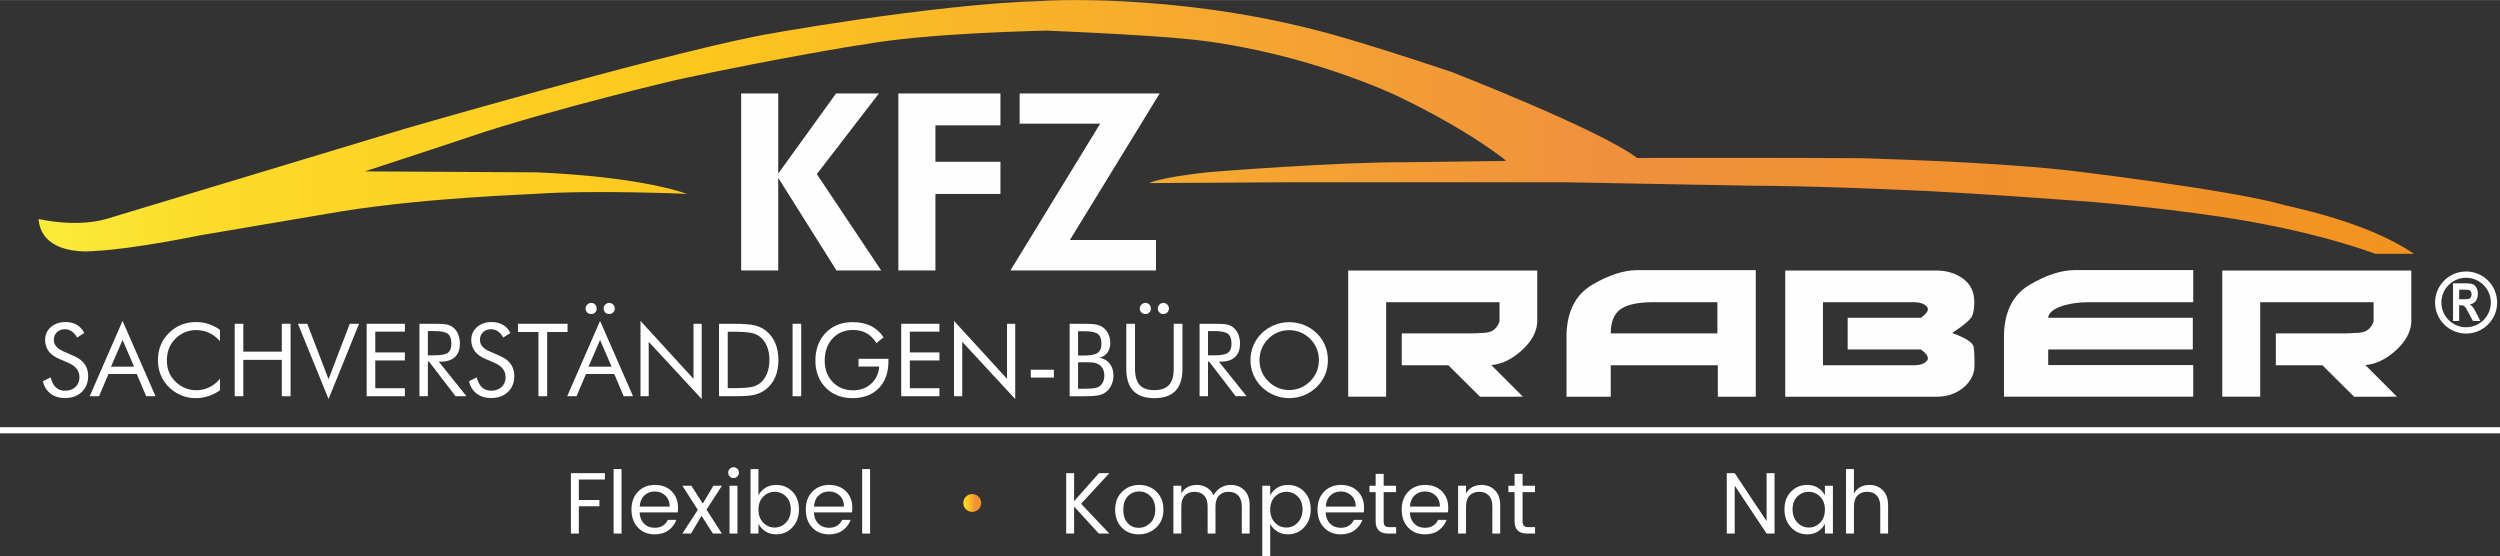 <?xml version="1.0" encoding="UTF-8"?>
<!DOCTYPE svg PUBLIC "-//W3C//DTD SVG 1.1//EN" "http://www.w3.org/Graphics/SVG/1.1/DTD/svg11.dtd">
<!-- Creator: CorelDRAW -->
<svg xmlns="http://www.w3.org/2000/svg" xml:space="preserve" width="1137px" height="253px" style="shape-rendering:geometricPrecision; text-rendering:geometricPrecision; image-rendering:optimizeQuality; fill-rule:evenodd; clip-rule:evenodd"
viewBox="0 0 520.479 115.784"
 xmlns:xlink="http://www.w3.org/1999/xlink">
 <rect x="0" y="0" width="520.479" height="115.784" fill="#333333" stroke="none"/>
 <defs>
  <style type="text/css">
   <![CDATA[
    .fil0 {fill:#FEFEFE}
    .fil1 {fill:#FEFEFE;fill-rule:nonzero}
    .fil2 {fill:url(#id0)}
    .fil3 {fill:url(#id1)}
   ]]>
  </style>
  <linearGradient id="id0" gradientUnits="userSpaceOnUse" x1="8.027" y1="26.01" x2="502.555" y2="26.01">
   <stop offset="0" style="stop-color:#FBEB3B"/>
   <stop offset="0.071" style="stop-color:#FCDB2A"/>
   <stop offset="0.278" style="stop-color:#FDC71E"/>
   <stop offset="0.659" style="stop-color:#F0903D"/>
   <stop offset="1" style="stop-color:#F3931E"/>
  </linearGradient>
  <linearGradient id="id1" gradientUnits="userSpaceOnUse" xlink:href="#id0" x1="200.555" y1="104.7" x2="204.275" y2="104.7">
  </linearGradient>
 </defs>
 <g id="Ebene_x0020_1">
  <path class="fil0" d="M320.042 56.308l0 10.831c-0.15,2.047 -1.218,3.973 -3.205,5.778 -2.047,1.865 -4.167,2.89 -6.364,3.069l6.591 6.588 -8.939 0.001 -6.588 -6.541 -9.703 0 0 -6.638 14.216 0c0.33,0 0.683,-0.005 1.061,-0.021 0.375,-0.015 0.773,-0.038 1.196,-0.07l0.496 0c1.052,-0.059 1.835,-0.314 2.346,-0.765 0.511,-0.482 0.857,-1.039 1.039,-1.673l0 -3.97 -23.605 0 0 19.676 -7.898 0.001 0 -26.266 39.356 0 0 0zm15.299 26.267l-9.207 0 0 -12.996c0.15,-4.846 1.926,-8.276 5.326,-10.291 3.461,-2.045 6.619,-3.069 9.478,-3.069l24.599 0 0 26.357 -7.9 0 0 -6.541 -22.295 0 0 6.541 0 0zm8.847 -19.677l0 0c-3.13,0 -5.386,0.482 -6.77,1.444 -1.385,0.964 -2.077,2.649 -2.077,5.054l22.206 0.001 0 -6.498 -13.359 0 0 0zm58.987 -6.59c2.134,0 3.987,0.573 5.55,1.716 1.536,1.143 2.303,2.752 2.303,4.828 0,0.572 -0.031,1.084 -0.09,1.536 -0.058,0.45 -0.163,0.871 -0.318,1.263 -0.27,0.784 -1.668,2 -4.197,3.654 2.862,1.056 4.352,2.019 4.469,2.892 0.061,0.36 0.104,0.789 0.135,1.284 0.029,0.496 0.047,1.061 0.047,1.694l0 0.859c0,1.801 -0.768,3.353 -2.304,4.647 -1.533,1.263 -3.383,1.894 -5.55,1.894l-31.548 0 0 -26.266 31.504 0 0 0zm-23.649 6.59l0 0 0 13.135 18.958 0c1.168,0 2.045,-0.286 2.611,-0.859 0.182,-0.181 0.275,-0.377 0.275,-0.587 0,-0.541 -0.483,-1.158 -1.448,-1.85l-15.252 0 0 -6.589 15.252 0c0.965,-0.692 1.448,-1.293 1.448,-1.806 0,-0.21 -0.092,-0.406 -0.275,-0.587 -0.567,-0.571 -1.458,-0.857 -2.66,-0.857l-18.91 0 0 0zm46.892 9.838l0 3.25 30.194 -0.001 0 6.588 -39.4 0.001 0 -12.997c0.149,-4.845 1.928,-8.275 5.326,-10.29 3.462,-2.045 6.619,-3.069 9.476,-3.069l24.6 0 0 6.68 -21.349 0c-1.567,0 -2.903,0.107 -4.015,0.316 -1.115,0.21 -2.032,0.474 -2.753,0.788 -0.726,0.317 -1.248,0.663 -1.58,1.041 -0.331,0.375 -0.498,0.744 -0.498,1.104l30.105 0 0 6.589 -30.105 0zm75.596 -16.428l0 10.831c-0.149,2.047 -1.215,3.973 -3.203,5.778 -2.045,1.865 -4.169,2.89 -6.363,3.069l6.59 6.588 -8.938 0.001 -6.588 -6.541 -9.702 0 0 -6.638 14.214 0c0.332,0 0.686,-0.005 1.061,-0.021 0.375,-0.015 0.773,-0.038 1.196,-0.07l0.497 0c1.051,-0.059 1.832,-0.314 2.345,-0.765 0.514,-0.482 0.859,-1.039 1.041,-1.673l0 -3.97 -23.606 0 0 19.676 -7.899 0.001 0 -26.266 39.354 0 0 0z"/>
  <path class="fil1" d="M15.389 74.1c0.981,0.418 1.723,0.974 2.222,1.667 0.496,0.696 0.745,1.516 0.745,2.461 0,1.389 -0.44,2.507 -1.322,3.354 -0.882,0.847 -2.053,1.273 -3.509,1.273 -1.189,0 -2.184,-0.302 -2.989,-0.911 -0.801,-0.608 -1.343,-1.474 -1.624,-2.591l1.624 -0.805c0.222,0.914 0.584,1.607 1.087,2.074 0.506,0.471 1.139,0.707 1.902,0.707 0.9,0 1.628,-0.26 2.184,-0.777 0.555,-0.52 0.833,-1.192 0.833,-2.025 0,-0.672 -0.194,-1.259 -0.58,-1.755 -0.39,-0.5 -0.974,-0.918 -1.758,-1.263l-1.832 -0.784c-1.003,-0.419 -1.751,-0.957 -2.24,-1.617 -0.493,-0.658 -0.739,-1.449 -0.739,-2.366 0,-1.073 0.397,-1.959 1.196,-2.658 0.795,-0.7 1.811,-1.052 3.049,-1.052 0.907,0 1.691,0.194 2.352,0.577 0.665,0.383 1.182,0.953 1.551,1.702l-1.484 0.946c-0.334,-0.583 -0.714,-1.016 -1.132,-1.301 -0.419,-0.284 -0.893,-0.429 -1.421,-0.429 -0.672,0 -1.224,0.208 -1.653,0.619 -0.429,0.412 -0.643,0.935 -0.643,1.576 0,0.534 0.165,0.998 0.496,1.389 0.327,0.394 0.84,0.739 1.533,1.041l2.152 0.95z"/>
  <path id="1" class="fil1" d="M25.516 70.763l-2.398 5.552 4.8 0 -2.401 -5.552zm0 -3.966l6.864 15.679 -1.948 0 -1.959 -4.624 -5.894 0 -1.955 4.624 -1.948 0 6.839 -15.679z"/>
  <path id="12" class="fil1" d="M45.801 70.998c-0.721,-0.78 -1.491,-1.361 -2.307,-1.734 -0.819,-0.376 -1.723,-0.562 -2.711,-0.562 -0.798,0 -1.575,0.162 -2.334,0.485 -0.756,0.32 -1.417,0.771 -1.973,1.347 -0.577,0.598 -1.01,1.266 -1.298,2.004 -0.288,0.739 -0.433,1.555 -0.433,2.447 0,0.7 0.084,1.347 0.257,1.938 0.172,0.591 0.429,1.132 0.774,1.625 0.605,0.858 1.346,1.519 2.229,1.983 0.882,0.464 1.836,0.696 2.859,0.696 0.964,0 1.856,-0.201 2.679,-0.598 0.826,-0.397 1.579,-0.992 2.258,-1.783l0 2.381c-0.749,0.541 -1.555,0.953 -2.416,1.23 -0.861,0.278 -1.755,0.419 -2.672,0.419 -0.798,0 -1.575,-0.12 -2.331,-0.355 -0.753,-0.236 -1.463,-0.584 -2.12,-1.038 -1.1,-0.759 -1.938,-1.698 -2.518,-2.809 -0.58,-1.115 -0.872,-2.335 -0.872,-3.668 0,-1.16 0.194,-2.219 0.584,-3.168 0.387,-0.953 0.978,-1.814 1.776,-2.591 0.77,-0.742 1.621,-1.298 2.556,-1.663 0.932,-0.369 1.952,-0.552 3.059,-0.552 0.872,0 1.716,0.134 2.532,0.397 0.819,0.264 1.625,0.675 2.423,1.231l0 2.338z"/>
  <polygon id="123" class="fil1" points="48.864,82.476 48.864,67.394 50.657,67.394 50.657,73.196 58.67,73.196 58.67,67.394 60.495,67.394 60.495,82.476 58.67,82.476 58.67,74.905 50.657,74.905 50.657,82.476 "/>
  <polygon id="1234" class="fil1" points="68.404,83.063 62.029,67.394 63.973,67.394 68.404,78.931 72.813,67.394 74.751,67.394 "/>
  <polygon id="12345" class="fil1" points="76.336,82.476 76.336,67.394 84.29,67.394 84.29,69.033 78.13,69.033 78.13,73.358 84.29,73.358 84.29,75.028 78.13,75.028 78.13,80.805 84.29,80.805 84.29,82.476 "/>
  <path id="123456" class="fil1" d="M87.328 82.476l0 -15.081 3.541 0c1.012,0 1.751,0.056 2.222,0.169 0.472,0.116 0.886,0.309 1.242,0.584 0.447,0.348 0.794,0.819 1.04,1.406 0.25,0.587 0.373,1.238 0.373,1.952 0,1.234 -0.345,2.173 -1.038,2.816 -0.689,0.643 -1.702,0.964 -3.034,0.964l-0.32 0 5.763 7.191 -2.279 0 -5.503 -7.191 -0.256 0 0 7.191 -1.751 0zm1.751 -13.566l0 5.046 1.368 0c1.403,0 2.342,-0.18 2.817,-0.541 0.475,-0.359 0.71,-0.988 0.71,-1.888 0,-0.967 -0.242,-1.646 -0.731,-2.036 -0.489,-0.387 -1.421,-0.58 -2.796,-0.58l-1.368 0z"/>
  <path id="1234567" class="fil1" d="M104.108 74.1c0.981,0.418 1.723,0.974 2.222,1.667 0.496,0.696 0.745,1.516 0.745,2.461 0,1.389 -0.44,2.507 -1.322,3.354 -0.882,0.847 -2.053,1.273 -3.509,1.273 -1.189,0 -2.184,-0.302 -2.989,-0.911 -0.801,-0.608 -1.343,-1.474 -1.624,-2.591l1.624 -0.805c0.222,0.914 0.584,1.607 1.087,2.074 0.506,0.471 1.139,0.707 1.902,0.707 0.9,0 1.628,-0.26 2.184,-0.777 0.555,-0.52 0.833,-1.192 0.833,-2.025 0,-0.672 -0.194,-1.259 -0.58,-1.755 -0.39,-0.5 -0.974,-0.918 -1.758,-1.263l-1.832 -0.784c-1.003,-0.419 -1.751,-0.957 -2.24,-1.617 -0.493,-0.658 -0.739,-1.449 -0.739,-2.366 0,-1.073 0.397,-1.959 1.196,-2.658 0.795,-0.7 1.811,-1.052 3.049,-1.052 0.907,0 1.691,0.194 2.352,0.577 0.665,0.383 1.182,0.953 1.551,1.702l-1.484 0.946c-0.334,-0.583 -0.714,-1.016 -1.132,-1.301 -0.419,-0.284 -0.893,-0.429 -1.421,-0.429 -0.672,0 -1.224,0.208 -1.653,0.619 -0.429,0.412 -0.643,0.935 -0.643,1.576 0,0.534 0.165,0.998 0.496,1.389 0.327,0.394 0.84,0.739 1.533,1.041l2.152 0.95z"/>
  <polygon id="12345678" class="fil1" points="112.101,82.476 112.101,69.103 107.835,69.103 107.835,67.394 118.159,67.394 118.159,69.103 113.915,69.103 113.915,82.476 "/>
  <path id="123456789" class="fil1" d="M124.928 70.763l-2.398 5.552 4.8 0 -2.401 -5.552zm0 -3.966l6.864 15.679 -1.948 0 -1.959 -4.624 -5.894 0 -1.955 4.624 -1.948 0 6.839 -15.679zm0.742 -2.595c0,-0.31 0.116,-0.577 0.344,-0.809 0.232,-0.229 0.5,-0.344 0.809,-0.344 0.316,0 0.587,0.112 0.819,0.341 0.229,0.225 0.344,0.495 0.344,0.812 0,0.337 -0.109,0.615 -0.33,0.833 -0.218,0.221 -0.496,0.33 -0.833,0.33 -0.33,0 -0.605,-0.109 -0.823,-0.33 -0.221,-0.218 -0.33,-0.496 -0.33,-0.833zm-3.759 0c0,-0.303 0.12,-0.57 0.355,-0.802 0.236,-0.236 0.514,-0.351 0.83,-0.351 0.316,0 0.584,0.112 0.802,0.341 0.221,0.225 0.33,0.495 0.33,0.812 0,0.344 -0.105,0.622 -0.313,0.84 -0.211,0.214 -0.482,0.323 -0.819,0.323 -0.344,0 -0.626,-0.109 -0.851,-0.33 -0.221,-0.218 -0.334,-0.496 -0.334,-0.833z"/>
  <polygon id="12345678910" class="fil1" points="133.346,82.476 133.346,66.797 144.38,78.851 144.38,67.394 146.089,67.394 146.089,83.063 135.055,71.143 135.055,82.476 "/>
  <path id="1234567891011" class="fil1" d="M151.508 80.788l1.143 0c1.857,0 3.14,-0.081 3.854,-0.243 0.714,-0.162 1.308,-0.436 1.783,-0.83 0.619,-0.513 1.086,-1.178 1.41,-1.994 0.324,-0.812 0.486,-1.744 0.486,-2.795 0,-1.059 -0.158,-1.987 -0.479,-2.789 -0.32,-0.798 -0.791,-1.459 -1.417,-1.983 -0.475,-0.397 -1.076,-0.679 -1.807,-0.847 -0.732,-0.169 -2.008,-0.254 -3.83,-0.254l-1.143 0 0 11.734zm-1.815 1.688l0 -15.081 2.898 0c2.141,0 3.65,0.109 4.526,0.323 0.875,0.218 1.645,0.58 2.303,1.087 0.865,0.668 1.522,1.519 1.969,2.556 0.447,1.037 0.668,2.233 0.668,3.583 0,1.347 -0.222,2.539 -0.665,3.573 -0.443,1.03 -1.101,1.881 -1.973,2.549 -0.658,0.507 -1.41,0.869 -2.251,1.087 -0.84,0.214 -2.152,0.323 -3.931,0.323l-0.647 0 -2.898 0z"/>
  <polygon id="123456789101112" class="fil1" points="165.01,82.476 165.01,67.394 166.804,67.394 166.804,82.476 "/>
  <path id="12345678910111213" class="fil1" d="M178.745 74.687l6.22 0 0 0.506c0,2.373 -0.672,4.248 -2.019,5.623 -1.346,1.375 -3.182,2.06 -5.51,2.06 -0.711,0 -1.385,-0.074 -2.026,-0.225 -0.643,-0.151 -1.234,-0.373 -1.776,-0.661 -1.238,-0.679 -2.194,-1.618 -2.865,-2.817 -0.672,-1.199 -1.01,-2.56 -1.01,-4.086 0,-1.256 0.201,-2.391 0.601,-3.404 0.404,-1.012 1.01,-1.906 1.818,-2.672 0.682,-0.647 1.47,-1.136 2.37,-1.463 0.9,-0.33 1.895,-0.496 2.989,-0.496 1.449,0 2.704,0.264 3.77,0.788 1.065,0.527 1.948,1.318 2.648,2.373l-1.505 1.206c-0.541,-0.914 -1.22,-1.597 -2.029,-2.054 -0.808,-0.457 -1.751,-0.686 -2.823,-0.686 -1.751,0 -3.172,0.59 -4.262,1.772 -1.094,1.182 -1.639,2.725 -1.639,4.635 0,1.8 0.556,3.277 1.663,4.43 1.107,1.153 2.521,1.73 4.237,1.73 1.512,0 2.771,-0.457 3.777,-1.375 1.005,-0.918 1.564,-2.11 1.674,-3.58l-4.304 0 0 -1.607z"/>
  <polygon id="1234567891011121314" class="fil1" points="187.627,82.476 187.627,67.394 195.581,67.394 195.581,69.033 189.421,69.033 189.421,73.358 195.581,73.358 195.581,75.028 189.421,75.028 189.421,80.805 195.581,80.805 195.581,82.476 "/>
  <polygon id="123456789101112131415" class="fil1" points="198.619,82.476 198.619,66.797 209.653,78.851 209.653,67.394 211.362,67.394 211.362,83.063 200.328,71.143 200.328,82.476 "/>
  <polygon id="12345678910111213141516" class="fil1" points="214.605,76.962 219.414,76.962 219.414,78.591 214.605,78.591 "/>
  <path id="1234567891011121314151617" class="fil1" d="M222.691 82.476l0 -15.081 3.144 0c1.104,0 1.92,0.056 2.444,0.169 0.528,0.116 0.978,0.309 1.354,0.584 0.482,0.355 0.854,0.815 1.118,1.375 0.264,0.559 0.397,1.171 0.397,1.839 0,0.795 -0.19,1.463 -0.569,1.998 -0.383,0.538 -0.935,0.911 -1.663,1.125 0.893,0.137 1.596,0.535 2.117,1.199 0.517,0.661 0.777,1.498 0.777,2.507 0,0.605 -0.109,1.182 -0.33,1.73 -0.218,0.552 -0.524,1.019 -0.918,1.414 -0.425,0.418 -0.949,0.714 -1.575,0.886 -0.626,0.172 -1.674,0.257 -3.15,0.257l-3.144 0zm1.751 -7.068l0 5.503 1.392 0c0.953,0 1.642,-0.038 2.064,-0.112 0.422,-0.077 0.759,-0.207 1.016,-0.394 0.309,-0.218 0.552,-0.524 0.732,-0.914 0.179,-0.394 0.267,-0.826 0.267,-1.301 0,-0.548 -0.105,-1.027 -0.32,-1.431 -0.211,-0.404 -0.52,-0.721 -0.928,-0.95 -0.239,-0.144 -0.516,-0.246 -0.833,-0.309 -0.316,-0.06 -0.805,-0.091 -1.473,-0.091l-0.524 0 -1.392 0zm0 -6.46l0 5.049 1.392 0c1.276,0 2.177,-0.187 2.697,-0.555 0.524,-0.373 0.784,-0.999 0.784,-1.878 0,-0.967 -0.242,-1.645 -0.728,-2.032 -0.482,-0.39 -1.403,-0.584 -2.753,-0.584l-1.392 0z"/>
  <path id="123456789101112131415161718" class="fil1" d="M234.485 67.394l1.815 0 0 9.381c0,1.526 0.323,2.644 0.974,3.358 0.647,0.714 1.667,1.073 3.052,1.073 1.385,0 2.405,-0.359 3.053,-1.073 0.651,-0.714 0.974,-1.832 0.974,-3.358l0 -9.381 1.825 0 0 9.381c0,2.043 -0.486,3.569 -1.459,4.582 -0.971,1.013 -2.433,1.519 -4.392,1.519 -1.952,0 -3.41,-0.506 -4.381,-1.519 -0.974,-1.013 -1.459,-2.539 -1.459,-4.582l0 -9.381zm6.561 -3.193c0,-0.31 0.116,-0.577 0.345,-0.809 0.232,-0.229 0.499,-0.344 0.808,-0.344 0.316,0 0.587,0.112 0.819,0.341 0.229,0.225 0.345,0.495 0.345,0.812 0,0.337 -0.109,0.615 -0.331,0.833 -0.218,0.221 -0.496,0.33 -0.833,0.33 -0.33,0 -0.605,-0.109 -0.822,-0.33 -0.222,-0.218 -0.331,-0.496 -0.331,-0.833zm-3.759 0c0,-0.303 0.12,-0.57 0.355,-0.802 0.235,-0.236 0.513,-0.351 0.83,-0.351 0.317,0 0.584,0.112 0.802,0.341 0.222,0.225 0.33,0.495 0.33,0.812 0,0.344 -0.105,0.622 -0.313,0.84 -0.211,0.214 -0.481,0.323 -0.819,0.323 -0.344,0 -0.626,-0.109 -0.851,-0.33 -0.222,-0.218 -0.334,-0.496 -0.334,-0.833z"/>
  <path id="12345678910111213141516171819" class="fil1" d="M249.742 82.476l0 -15.081 3.541 0c1.012,0 1.751,0.056 2.222,0.169 0.472,0.116 0.886,0.309 1.242,0.584 0.447,0.348 0.794,0.819 1.04,1.406 0.25,0.587 0.373,1.238 0.373,1.952 0,1.234 -0.345,2.173 -1.038,2.816 -0.689,0.643 -1.702,0.964 -3.034,0.964l-0.32 0 5.763 7.191 -2.279 0 -5.503 -7.191 -0.256 0 0 7.191 -1.751 0zm1.751 -13.566l0 5.046 1.368 0c1.403,0 2.342,-0.18 2.817,-0.541 0.475,-0.359 0.71,-0.988 0.71,-1.888 0,-0.967 -0.242,-1.646 -0.731,-2.036 -0.489,-0.387 -1.421,-0.58 -2.796,-0.58l-1.368 0z"/>
  <path id="1234567891011121314151617181920" class="fil1" d="M268.403 81.189c0.823,0 1.607,-0.155 2.356,-0.468 0.745,-0.313 1.417,-0.77 2.015,-1.368 0.59,-0.587 1.041,-1.259 1.35,-2.008 0.309,-0.749 0.464,-1.541 0.464,-2.381 0,-0.844 -0.155,-1.645 -0.468,-2.408 -0.313,-0.763 -0.763,-1.435 -1.346,-2.019 -0.591,-0.59 -1.259,-1.04 -2.005,-1.35 -0.749,-0.309 -1.536,-0.464 -2.366,-0.464 -0.84,0 -1.635,0.155 -2.384,0.464 -0.749,0.31 -1.414,0.76 -1.99,1.35 -0.591,0.598 -1.041,1.273 -1.35,2.029 -0.31,0.757 -0.465,1.555 -0.465,2.398 0,0.84 0.155,1.628 0.461,2.37 0.306,0.742 0.756,1.417 1.354,2.019 0.605,0.605 1.276,1.061 2.015,1.371 0.742,0.309 1.526,0.464 2.359,0.464zm8.059 -6.224c0,1.08 -0.201,2.096 -0.598,3.049 -0.397,0.957 -0.981,1.804 -1.741,2.546 -0.763,0.742 -1.642,1.312 -2.634,1.716 -0.995,0.401 -2.025,0.601 -3.087,0.601 -1.065,0 -2.092,-0.2 -3.08,-0.601 -0.985,-0.404 -1.86,-0.974 -2.623,-1.716 -0.77,-0.749 -1.354,-1.6 -1.755,-2.556 -0.404,-0.953 -0.605,-1.966 -0.605,-3.038 0,-1.079 0.201,-2.095 0.605,-3.056 0.401,-0.956 0.985,-1.81 1.755,-2.559 0.756,-0.735 1.631,-1.301 2.619,-1.698 0.988,-0.397 2.019,-0.598 3.084,-0.598 1.069,0 2.103,0.201 3.094,0.598 0.996,0.397 1.871,0.963 2.627,1.698 0.759,0.742 1.343,1.593 1.741,2.549 0.397,0.96 0.598,1.98 0.598,3.066z"/>
  <polygon class="fil1" points="154.302,56.289 154.302,19.443 162.021,19.443 162.021,36.126 174.058,19.443 182.98,19.443 170.059,36.23 183.451,56.289 174.15,56.289 162.021,37.011 162.021,56.289 "/>
  <polygon id="1" class="fil1" points="187.029,56.289 187.029,19.443 208.283,19.443 208.283,26.084 194.748,26.084 194.748,33.67 208.283,33.67 208.283,40.362 194.748,40.362 194.748,56.289 "/>
  <polygon id="12" class="fil1" points="240.665,56.289 210.362,56.289 229.049,25.731 212.281,25.731 212.281,19.443 241.431,19.443 222.744,49.949 240.665,49.949 "/>
  <path class="fil2" d="M8.027 45.576c0,0 7.59,1.84 14.092,0 0.056,0 62.456,-18.866 62.456,-18.866 0,0 50.617,-14.667 72.181,-19.034 0.175,-0.171 37.743,-6.913 59.988,-7.477 -0.055,-0.059 26.913,-1.784 57.398,6.096 0,0 7.674,1.828 27.95,8.628 0,0 30.846,11.978 38.753,17.959 0.042,-0.043 35.321,-0.062 47.151,0.042 0.042,0.043 25.18,0.661 41.493,2.418 0.966,0.07 34.949,4.129 46.077,7.333 1.828,0.507 17.297,3.489 26.989,10.148l-8.023 0.001c-5.904,-2.152 -14.251,-4.489 -24.039,-6.329 0.031,0 -11.939,-2.448 -34.395,-4.429 0,0 -24.867,-1.926 -39.591,-2.526 0,0.022 -18.21,-0.868 -32.181,-0.898 0.031,0 -39.028,-0.717 -39.028,-0.717l-56.069 0 -30.02 0.177c0,0 2.379,-1.204 12.39,-2.27 -0.028,-0.025 27.442,-2.185 41.439,-2.074l20.559 -0.282c0,0 -7.305,-6.156 -23.013,-13.665 0,0.034 -18.192,-8.737 -41.258,-11.471 -0.121,0.031 -5.822,-0.907 -31.523,-1.987 -0.048,0.056 -24.296,0.373 -38.417,2.963 0.058,-0.087 -17.999,2.874 -37.528,7.08 0.083,-0.089 -27.406,6.442 -43.996,12.042 -0.03,0.059 -21.882,7.225 -21.882,7.225l35.655 0.203c0,0 20.046,0.6 31.405,4.483 0,0 -19.297,-0.865 -31.666,0 -0.026,0.085 -21.562,0.662 -40.193,3.62 -0.087,0.03 -29.532,5.009 -29.532,5.009 0,0 -14.035,2.901 -21.884,3.252 0.019,0.022 -11.098,1.376 -11.738,-6.651l0 0z"/>
  <path class="fil0" d="M510.699 66.814l0 -7.847 2.688 0c0.675,0 1.166,0.071 1.472,0.212 0.307,0.141 0.552,0.391 0.736,0.751 0.184,0.362 0.275,0.773 0.275,1.237 0,0.588 -0.14,1.076 -0.418,1.459 -0.278,0.382 -0.696,0.625 -1.251,0.724 0.276,0.201 0.505,0.42 0.684,0.66 0.18,0.24 0.421,0.663 0.726,1.273l0.773 1.531 -1.527 0 -0.923 -1.708c-0.328,-0.61 -0.552,-0.994 -0.673,-1.153 -0.121,-0.159 -0.249,-0.267 -0.384,-0.327 -0.135,-0.059 -0.348,-0.088 -0.643,-0.088l-0.257 0 0 3.276 -1.278 0zm1.278 -4.529l0.943 0c0.613,0 0.995,-0.031 1.149,-0.095 0.151,-0.064 0.27,-0.175 0.357,-0.333 0.085,-0.157 0.129,-0.353 0.129,-0.588 0,-0.265 -0.057,-0.477 -0.17,-0.639 -0.114,-0.163 -0.274,-0.265 -0.482,-0.309 -0.103,-0.017 -0.413,-0.025 -0.931,-0.025l-0.995 0 0 1.989zm1.446 -4.467c2.844,0 5.149,2.305 5.149,5.148 0,2.844 -2.305,5.149 -5.149,5.149 -2.843,0 -5.148,-2.305 -5.148,-5.149 0,-2.843 2.305,-5.148 5.148,-5.148zm0 -1.312c3.568,0 6.461,2.893 6.461,6.461 0,3.568 -2.893,6.461 -6.461,6.461 -3.568,0 -6.461,-2.893 -6.461,-6.461 0,-3.568 2.893,-6.461 6.461,-6.461z"/>
  <polygon class="fil1" points="118.858,111.067 118.858,98.493 125.934,98.493 125.934,99.817 120.509,99.817 120.509,104.081 124.791,104.081 124.791,105.388 120.509,105.388 120.509,111.067 "/>
  <polygon id="1" class="fil1" points="127.748,111.067 127.748,97.64 129.399,97.64 129.399,111.067 "/>
  <path id="12" class="fil1" d="M136.294 111.23c-1.428,0 -2.589,-0.472 -3.483,-1.415 -0.895,-0.944 -1.343,-2.189 -1.343,-3.738 0,-1.549 0.453,-2.791 1.361,-3.729 0.907,-0.937 2.083,-1.406 3.529,-1.406 1.446,0 2.607,0.444 3.484,1.333 0.877,0.889 1.315,2.023 1.315,3.402 0,0.351 -0.024,0.678 -0.072,0.98l-7.929 0c0.049,0.992 0.36,1.775 0.934,2.35 0.575,0.574 1.31,0.861 2.205,0.861 0.678,0 1.249,-0.151 1.715,-0.453 0.466,-0.303 0.807,-0.702 1.025,-1.198l1.778 0c-0.315,0.871 -0.856,1.591 -1.624,2.159 -0.768,0.568 -1.733,0.853 -2.894,0.853zm3.139 -5.77c-0.012,-0.955 -0.315,-1.721 -0.907,-2.295 -0.593,-0.574 -1.328,-0.862 -2.205,-0.862 -0.877,0 -1.605,0.282 -2.186,0.844 -0.581,0.562 -0.901,1.333 -0.961,2.313l6.26 0z"/>
  <polygon id="123" class="fil1" points="150.301,101.106 147.09,106.077 150.283,111.067 148.414,111.067 146.056,107.365 143.86,111.067 142.064,111.067 145.275,106.131 142.064,101.106 143.933,101.106 146.309,104.825 148.523,101.106 "/>
  <path id="1234" class="fil1" d="M153.513 99.182c-0.217,0.218 -0.483,0.327 -0.798,0.327 -0.315,0 -0.578,-0.109 -0.789,-0.327 -0.211,-0.218 -0.317,-0.484 -0.317,-0.798 0,-0.315 0.109,-0.581 0.327,-0.799 0.218,-0.217 0.481,-0.327 0.789,-0.327 0.308,0 0.572,0.109 0.789,0.327 0.218,0.218 0.327,0.484 0.327,0.799 0,0.314 -0.109,0.58 -0.327,0.798zm-1.633 11.884l0 -9.961 1.651 0 0 9.961 -1.651 0z"/>
  <path id="12345" class="fil1" d="M161.27 109.815c0.925,0 1.718,-0.348 2.377,-1.044 0.659,-0.695 0.988,-1.609 0.988,-2.739 0,-1.131 -0.329,-2.023 -0.988,-2.676 -0.659,-0.653 -1.452,-0.98 -2.377,-0.98 -0.925,0 -1.717,0.339 -2.377,1.016 -0.659,0.677 -0.989,1.575 -0.989,2.694 0,1.119 0.33,2.02 0.989,2.704 0.659,0.684 1.451,1.025 2.377,1.025zm0.317 -8.873c1.367,0 2.501,0.469 3.402,1.406 0.901,0.938 1.352,2.165 1.352,3.684 0,1.518 -0.454,2.764 -1.361,3.738 -0.907,0.974 -2.038,1.461 -3.393,1.461 -0.846,0 -1.588,-0.203 -2.222,-0.608 -0.635,-0.405 -1.122,-0.934 -1.461,-1.588l0 2.032 -1.651 0 0 -13.427 1.651 0 0 5.462c0.339,-0.641 0.826,-1.162 1.461,-1.561 0.635,-0.399 1.376,-0.599 2.222,-0.599z"/>
  <path id="123456" class="fil1" d="M172.583 111.23c-1.428,0 -2.589,-0.472 -3.483,-1.415 -0.895,-0.944 -1.343,-2.189 -1.343,-3.738 0,-1.549 0.453,-2.791 1.361,-3.729 0.907,-0.937 2.083,-1.406 3.529,-1.406 1.446,0 2.607,0.444 3.484,1.333 0.877,0.889 1.315,2.023 1.315,3.402 0,0.351 -0.024,0.678 -0.072,0.98l-7.929 0c0.049,0.992 0.36,1.775 0.934,2.35 0.575,0.574 1.31,0.861 2.205,0.861 0.678,0 1.249,-0.151 1.715,-0.453 0.466,-0.303 0.807,-0.702 1.025,-1.198l1.778 0c-0.315,0.871 -0.856,1.591 -1.624,2.159 -0.768,0.568 -1.733,0.853 -2.894,0.853zm3.139 -5.77c-0.012,-0.955 -0.315,-1.721 -0.907,-2.295 -0.593,-0.574 -1.328,-0.862 -2.205,-0.862 -0.877,0 -1.605,0.282 -2.186,0.844 -0.581,0.562 -0.901,1.333 -0.961,2.313l6.26 0z"/>
  <polygon id="1234567" class="fil1" points="179.495,111.067 179.495,97.64 181.146,97.64 181.146,111.067 "/>
  <polygon id="12345678" class="fil1" points="223.621,111.067 221.97,111.067 221.97,98.493 223.621,98.493 223.621,104.317 228.792,98.493 230.951,98.493 225.072,104.862 230.951,111.067 228.756,111.067 223.621,105.442 "/>
  <path id="123456789" class="fil1" d="M237.066 109.869c0.932,0 1.739,-0.335 2.423,-1.007 0.684,-0.671 1.025,-1.6 1.025,-2.785 0,-1.186 -0.327,-2.111 -0.979,-2.776 -0.653,-0.665 -1.449,-0.998 -2.386,-0.998 -0.937,0 -1.721,0.333 -2.35,0.998 -0.629,0.665 -0.944,1.594 -0.944,2.785 0,1.192 0.302,2.12 0.907,2.785 0.605,0.665 1.373,0.998 2.304,0.998zm-3.529 -0.054c-0.913,-0.944 -1.37,-2.184 -1.37,-3.72 0,-1.536 0.477,-2.779 1.433,-3.728 0.956,-0.95 2.153,-1.424 3.593,-1.424 1.439,0 2.637,0.475 3.593,1.424 0.955,0.95 1.434,2.189 1.434,3.719 0,1.53 -0.499,2.77 -1.497,3.72 -0.998,0.95 -2.217,1.424 -3.656,1.424 -1.439,0 -2.616,-0.472 -3.529,-1.415z"/>
  <path id="12345678910" class="fil1" d="M245.938 101.106l0 1.615c0.678,-1.185 1.76,-1.778 3.248,-1.778 0.762,0 1.451,0.184 2.068,0.553 0.617,0.369 1.083,0.904 1.397,1.606 0.363,-0.678 0.856,-1.207 1.479,-1.588 0.623,-0.381 1.333,-0.572 2.132,-0.572 1.125,0 2.056,0.366 2.795,1.098 0.738,0.732 1.106,1.775 1.106,3.13l0 5.897 -1.633 0 0 -5.625c0,-1.004 -0.245,-1.766 -0.734,-2.286 -0.49,-0.52 -1.158,-0.78 -2.005,-0.78 -0.847,0 -1.515,0.26 -2.005,0.78 -0.49,0.52 -0.735,1.283 -0.735,2.286l0 5.625 -1.633 0 0 -5.625c0,-1.004 -0.242,-1.766 -0.726,-2.286 -0.484,-0.52 -1.152,-0.78 -2.005,-0.78 -0.853,0 -1.524,0.26 -2.014,0.78 -0.49,0.52 -0.735,1.283 -0.735,2.286l0 5.625 -1.651 0 0 -9.961 1.651 0z"/>
  <path id="1234567891011" class="fil1" d="M267.811 109.815c0.925,0 1.718,-0.348 2.377,-1.044 0.659,-0.695 0.988,-1.609 0.988,-2.739 0,-1.131 -0.329,-2.023 -0.988,-2.676 -0.659,-0.653 -1.452,-0.98 -2.377,-0.98 -0.925,0 -1.717,0.339 -2.377,1.016 -0.659,0.677 -0.989,1.575 -0.989,2.694 0,1.119 0.33,2.02 0.989,2.704 0.659,0.684 1.451,1.025 2.377,1.025zm0.317 -8.873c1.367,0 2.501,0.469 3.402,1.406 0.901,0.938 1.352,2.165 1.352,3.684 0,1.518 -0.454,2.764 -1.361,3.738 -0.907,0.974 -2.038,1.461 -3.393,1.461 -0.846,0 -1.588,-0.203 -2.222,-0.608 -0.635,-0.405 -1.122,-0.934 -1.461,-1.588l0 6.75 -1.651 0 0 -14.679 1.651 0 0 1.996c0.339,-0.641 0.826,-1.162 1.461,-1.561 0.635,-0.399 1.376,-0.599 2.222,-0.599z"/>
  <path id="123456789101112" class="fil1" d="M279.124 111.23c-1.428,0 -2.589,-0.472 -3.483,-1.415 -0.895,-0.944 -1.343,-2.189 -1.343,-3.738 0,-1.549 0.453,-2.791 1.361,-3.729 0.907,-0.937 2.083,-1.406 3.529,-1.406 1.446,0 2.607,0.444 3.484,1.333 0.877,0.889 1.315,2.023 1.315,3.402 0,0.351 -0.024,0.678 -0.072,0.98l-7.929 0c0.049,0.992 0.36,1.775 0.934,2.35 0.575,0.574 1.31,0.861 2.205,0.861 0.678,0 1.249,-0.151 1.715,-0.453 0.466,-0.303 0.807,-0.702 1.025,-1.198l1.778 0c-0.315,0.871 -0.856,1.591 -1.624,2.159 -0.768,0.568 -1.733,0.853 -2.894,0.853zm3.139 -5.77c-0.012,-0.955 -0.315,-1.721 -0.907,-2.295 -0.593,-0.574 -1.328,-0.862 -2.205,-0.862 -0.877,0 -1.605,0.282 -2.186,0.844 -0.581,0.562 -0.901,1.333 -0.961,2.313l6.26 0z"/>
  <path id="12345678910111213" class="fil1" d="M289.302 109.724l1.361 0 0 1.343 -1.669 0c-1.73,0 -2.595,-0.853 -2.595,-2.558l0 -6.06 -1.289 0 0 -1.343 1.289 0 0 -2.467 1.669 0 0 2.467 2.576 0 0 1.343 -2.576 0 0 6.06c0,0.448 0.09,0.762 0.272,0.944 0.181,0.181 0.502,0.272 0.961,0.272z"/>
  <path id="1234567891011121314" class="fil1" d="M296.651 111.23c-1.428,0 -2.589,-0.472 -3.483,-1.415 -0.895,-0.944 -1.343,-2.189 -1.343,-3.738 0,-1.549 0.453,-2.791 1.361,-3.729 0.907,-0.937 2.083,-1.406 3.529,-1.406 1.446,0 2.607,0.444 3.484,1.333 0.877,0.889 1.315,2.023 1.315,3.402 0,0.351 -0.024,0.678 -0.072,0.98l-7.929 0c0.049,0.992 0.36,1.775 0.934,2.35 0.575,0.574 1.31,0.861 2.205,0.861 0.678,0 1.249,-0.151 1.715,-0.453 0.466,-0.303 0.807,-0.702 1.025,-1.198l1.778 0c-0.315,0.871 -0.856,1.591 -1.624,2.159 -0.768,0.568 -1.733,0.853 -2.894,0.853zm3.139 -5.77c-0.012,-0.955 -0.315,-1.721 -0.907,-2.295 -0.593,-0.574 -1.328,-0.862 -2.205,-0.862 -0.877,0 -1.605,0.282 -2.186,0.844 -0.581,0.562 -0.901,1.333 -0.961,2.313l6.26 0z"/>
  <path id="123456789101112131415" class="fil1" d="M305.215 101.106l0 1.615c0.678,-1.185 1.76,-1.778 3.248,-1.778 1.101,0 2.02,0.366 2.758,1.098 0.738,0.732 1.107,1.775 1.107,3.13l0 5.897 -1.633 0 0 -5.625c0,-1.004 -0.242,-1.766 -0.726,-2.286 -0.484,-0.52 -1.152,-0.78 -2.005,-0.78 -0.853,0 -1.524,0.26 -2.014,0.78 -0.49,0.52 -0.735,1.283 -0.735,2.286l0 5.625 -1.651 0 0 -9.961 1.651 0z"/>
  <path id="12345678910111213141516" class="fil1" d="M318.224 109.724l1.361 0 0 1.343 -1.669 0c-1.73,0 -2.595,-0.853 -2.595,-2.558l0 -6.06 -1.289 0 0 -1.343 1.289 0 0 -2.467 1.669 0 0 2.467 2.576 0 0 1.343 -2.576 0 0 6.06c0,0.448 0.09,0.762 0.272,0.944 0.181,0.181 0.502,0.272 0.961,0.272z"/>
  <polygon id="1234567891011121314151617" class="fil1" points="367.793,98.493 369.444,98.493 369.444,111.067 367.793,111.067 361.152,101.087 361.152,111.067 359.501,111.067 359.501,98.493 361.152,98.493 367.793,108.472 "/>
  <path id="123456789101112131415161718" class="fil1" d="M378.943 108.799c0.659,-0.678 0.989,-1.578 0.989,-2.704 0,-1.125 -0.33,-2.026 -0.989,-2.703 -0.659,-0.678 -1.451,-1.016 -2.377,-1.016 -0.925,0 -1.717,0.327 -2.377,0.98 -0.659,0.653 -0.989,1.542 -0.989,2.667 0,1.125 0.333,2.038 0.998,2.74 0.665,0.701 1.457,1.052 2.377,1.052 0.919,0 1.709,-0.339 2.368,-1.016zm-2.676 2.431c-1.355,0 -2.486,-0.487 -3.393,-1.461 -0.907,-0.974 -1.361,-2.22 -1.361,-3.738 0,-1.518 0.45,-2.746 1.351,-3.684 0.901,-0.937 2.035,-1.406 3.402,-1.406 0.847,0 1.588,0.2 2.222,0.599 0.635,0.399 1.116,0.919 1.443,1.561l0 -1.996 1.669 0 0 9.961 -1.669 0 0 -2.032c-0.327,0.653 -0.807,1.183 -1.443,1.588 -0.635,0.405 -1.376,0.608 -2.222,0.608z"/>
  <path id="12345678910111213141516171819" class="fil1" d="M385.974 97.64l0 5.08c0.678,-1.185 1.76,-1.778 3.248,-1.778 1.101,0 2.02,0.366 2.758,1.098 0.738,0.732 1.107,1.775 1.107,3.13l0 5.897 -1.633 0 0 -5.625c0,-1.004 -0.242,-1.766 -0.726,-2.286 -0.484,-0.52 -1.152,-0.78 -2.005,-0.78 -0.853,0 -1.524,0.26 -2.014,0.78 -0.49,0.52 -0.735,1.283 -0.735,2.286l0 5.625 -1.651 0 0 -13.427 1.651 0z"/>
  <circle class="fil3" cx="202.415" cy="104.7" r="1.86"/>
  <circle class="fil3" cx="339.934" cy="104.7" r="1.86"/>
  <rect class="fil0" y="88.923" width="520.479" height="1.28"/>
 </g>
</svg>

